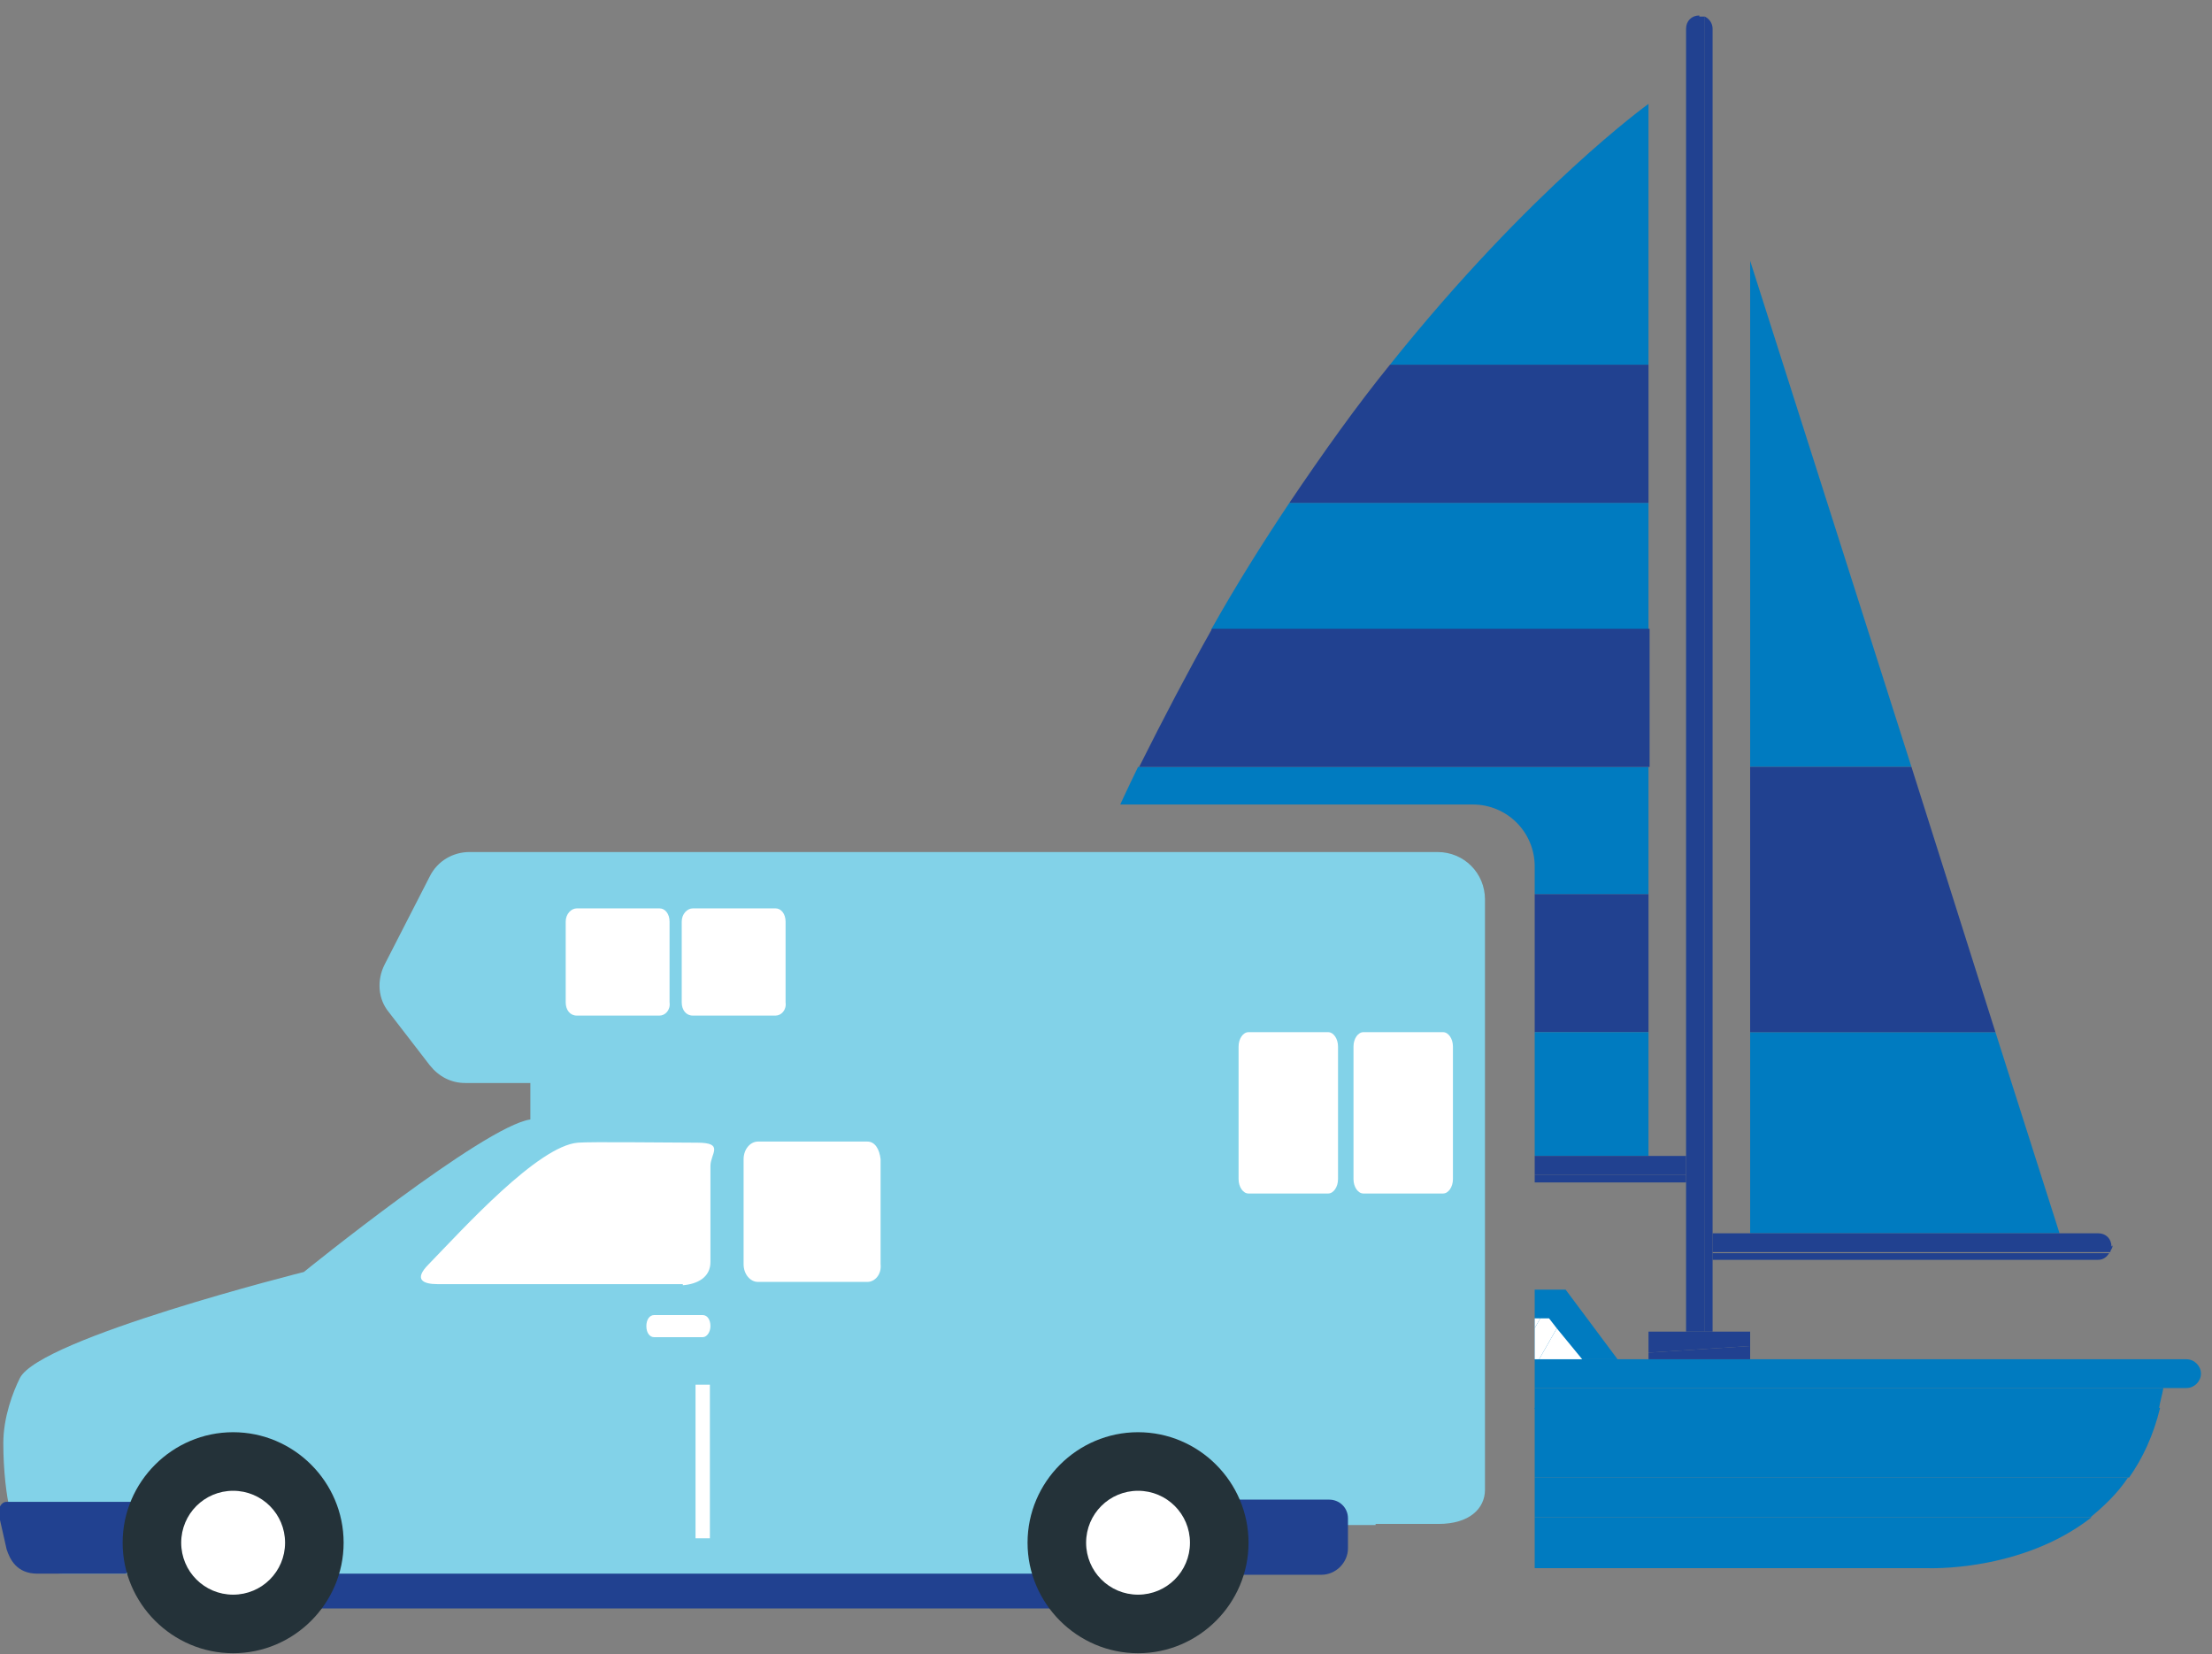 <?xml version="1.0" encoding="UTF-8"?><svg id="Layer_2" xmlns="http://www.w3.org/2000/svg" xmlns:xlink="http://www.w3.org/1999/xlink" viewBox="0 0 200.2 149.7"><rect x="0" y="0" width="200.2" height="149.7" fill="#808080" stroke="none"/><defs><style>.cls-1,.cls-2{fill:none;}.cls-3{stroke:#214190;stroke-width:2.5px;}.cls-3,.cls-4{fill:#214190;}.cls-3,.cls-2{stroke-miterlimit:10;}.cls-5{clip-path:url(#clippath);}.cls-6{fill:#007bc0;}.cls-7{fill:#fff;}.cls-8{fill:#243239;}.cls-9{fill:#82d2e8;}.cls-2{stroke:#fff;stroke-width:1.3px;}</style><clipPath id="clippath"><path class="cls-1" d="M84.3,0V72.8h49c3.1,0,5.6,2.5,5.6,5.6v64h61.3V0H84.3Z"/></clipPath></defs><g id="Layer_1-2"><g class="cls-5"><g><path class="cls-6" d="M199.2,124.3c0-.7-.6-1.3-1.3-1.3H82.1c-.7,0-1.3,.6-1.3,1.3h0c0,.7,.6,1.3,1.3,1.3h115.8c.7,0,1.3-.6,1.3-1.3h0Z"/><polygon class="cls-6" points="146.4 123 141.7 116.7 129.4 116.7 104.2 116.7 104.2 123 146.4 123"/><g><path class="cls-4" d="M93.3,93.4h55.9v-12.5h-51.3c-1.6,4-3.2,8.1-4.6,12.5Z"/><path class="cls-6" d="M97.9,80.9h51.3v-11.5h-46.2c-1.8,3.7-3.5,7.5-5.1,11.5Z"/><path class="cls-6" d="M89.9,104.6h59.3v-11.2h-55.9c-1.2,3.6-2.4,7.3-3.4,11.2Z"/><path class="cls-6" d="M116.7,45.5c-2.4,3.6-4.8,7.4-7.1,11.5h39.6v-11.5h-32.5Z"/><path class="cls-4" d="M149.2,33h-23.4c-3,3.7-6,7.9-9.1,12.5h32.5v-12.5Z"/><path class="cls-6" d="M149.2,9.4s-10.6,7.6-23.4,23.6h23.4V9.4Z"/><path class="cls-4" d="M103.1,69.4h46.2v-12.5h-39.6c-2.2,3.9-4.4,8.1-6.6,12.5Z"/></g><g><polygon class="cls-6" points="158.4 23.6 158.4 69.4 173 69.4 158.4 23.6"/><polygon class="cls-6" points="158.4 93.4 158.4 111.6 186.4 111.6 180.6 93.4 158.4 93.4"/><polygon class="cls-4" points="173 69.4 158.4 69.4 158.4 93.4 180.6 93.4 173 69.4"/></g><g><path class="cls-6" d="M87.6,141.9h86.8s8.5,.4,14.9-4.6H86.4l1.2,4.6Z"/><path class="cls-6" d="M192.6,133.7H85.5l.9,3.6h102.8c1.2-1,2.4-2.1,3.4-3.6Z"/></g><g><path class="cls-6" d="M83.9,127.5l1.6,6.2h107.2c1.2-1.7,2.2-3.8,2.8-6.3H83.9Z"/><path class="cls-6" d="M195.8,125.6H83.4l.5,1.9h111.5c.1-.7,.3-1.3,.4-1.9Z"/></g><polygon class="cls-7" points="118.9 119.3 116.8 123 118.7 123 120.8 119.3 118.9 119.3"/><polygon class="cls-7" points="118.7 123 122.8 123 122.8 119.3 120.8 119.3 118.7 123"/><polyline class="cls-7" points="118.9 119.3 115.6 119.3 115.6 123 116.8 123"/><polygon class="cls-7" points="129.2 119.3 127 123 129 123 131.1 119.3 129.2 119.3"/><polygon class="cls-7" points="125.8 119.3 125.8 123 127 123 129.2 119.3 125.8 119.3"/><polyline class="cls-7" points="129 123 133 123 133 119.3 131.1 119.3"/><g><polygon class="cls-7" points="140.2 119.3 139.4 119.3 137.3 123 139.3 123 140.9 120.2 140.2 119.3"/><polyline class="cls-7" points="139.4 119.3 136 119.3 136 123 137.3 123"/><polygon class="cls-7" points="140.9 120.2 139.3 123 143.2 123 140.9 120.2"/></g><g><polygon class="cls-4" points="158.4 120.5 149.2 120.5 149.2 122.4 158.4 121.8 158.4 120.5"/><polygon class="cls-4" points="149.2 122.4 149.2 123 158.4 123 158.4 121.8 149.2 122.4"/></g><g><path class="cls-4" d="M153.8,1.4c-.7,0-1.2,.5-1.2,1.2V120.5h1.7V1.5c-.1,0-.3,0-.5,0Z"/><path class="cls-4" d="M155,2.6c0-.5-.3-.9-.7-1.1V120.5h.7V2.6Z"/></g><g><path class="cls-4" d="M152.6,104.6H87.4c-.7,0-1.2,.5-1.2,1.2s0,.4,.1,.5h66.3v-1.7Z"/><path class="cls-4" d="M152.6,107v-.7H86.3c.2,.4,.6,.7,1.1,.7"/></g><g><path class="cls-4" d="M191.1,112.8c0-.7-.5-1.2-1.2-1.2h-34.9v1.7h36c0-.2,.2-.3,.2-.6Z"/><path class="cls-4" d="M155,113.4v.6h34.9c.5,0,.8-.3,1-.6h-36Z"/></g></g></g><g><g><rect class="cls-9" x="48" y="95.2" width="76.5" height="42.8"/><path class="cls-3" d="M95.1,144.3H24.8c-1.4,0-2.6-.9-2.6-2.3s1.2-2.6,2.6-2.6H95.2c1.4,0,2.6,1.2,2.6,2.6s-1.2,2.3-2.7,2.3Z"/><path class="cls-9" d="M114.7,142.4c-3.3,0-104,0-108.9,0s-4.3-3.6-4.9-5.8c-.3-1.1-.6-3.5-.6-6,0-2.4,.9-4.7,1.5-5.9,1.8-3.6,25.7-9.6,25.7-9.6,0,0,16.3-13.2,20.5-13.8,4.2-.6,24.5-.8,31.7-.3,1.5,.1,2.8,1.2,2.8,3.3v11.5s24.6,0,33.3,0,2.3,1,2.5,2.6c.6,4,2.1,13.1,2.6,17.2,.3,2.4-3,6.7-6.2,6.7Z"/><path class="cls-4" d="M120.3,135.7h-13v6.8h12.3c1.3,0,2.4-1.1,2.4-2.4v-2.7c0-1-.8-1.7-1.7-1.7Z"/><path class="cls-4" d="M11.4,142.4H3.4c-1.9,0-2.5-1.3-2.8-2.2l-.7-3.1c-.1-.6,.2-1.2,.7-1.2H16.8l-5.4,6.5Z"/><path class="cls-8" d="M31.1,139.6c0,5.5-4.5,10-10,10s-10-4.5-10-10,4.5-10,10-10,10,4.5,10,10Z"/><path class="cls-7" d="M25.8,139.6c0,2.6-2.1,4.7-4.7,4.7s-4.7-2.1-4.7-4.7,2.1-4.7,4.7-4.7,4.7,2.1,4.7,4.7Z"/><path class="cls-8" d="M113,139.6c0,5.5-4.5,10-10,10s-10-4.5-10-10,4.5-10,10-10,10,4.5,10,10Z"/><path class="cls-7" d="M107.7,139.6c0,2.6-2.1,4.7-4.7,4.7s-4.7-2.1-4.7-4.7,2.1-4.7,4.7-4.7,4.7,2.1,4.7,4.7Z"/><path class="cls-7" d="M61.8,116.2c-5,0-17.9,0-22.2,0-1.3,0-2.2-.4-.8-1.8,3.2-3.3,9.9-10.7,13.5-11,1.1-.1,8.3,0,10.8,0s1.2,1,1.2,2.1c0,1.7,0,6.1,0,8.7,0,1.4-1.2,2-2.5,2.1Z"/><path class="cls-7" d="M67.3,114.4c0,.9,.6,1.6,1.3,1.6h9.9c.7,0,1.3-.7,1.2-1.6v-9.5c-.1-.9-.5-1.6-1.2-1.6h-9.9c-.7,0-1.3,.7-1.3,1.6v9.5Z"/><path class="cls-7" d="M64.3,120c0,.5-.3,1-.7,1h-4.4c-.4,0-.7-.4-.7-1s.3-1,.7-1h4.4c.4,0,.7,.4,.7,1Z"/><path class="cls-9" d="M38.9,79.3l-4.1,8c-.7,1.4-.6,3.1,.4,4.3l3.7,4.8c.8,1,1.9,1.6,3.2,1.6h39.5c1.9,0,3.4,1.5,3.4,3.4v8.7c0,1.6,1.3,2.8,2.8,2.8h30.2c.9,0,1.8,.7,1.9,1.6l3.4,23.4h6.9c2.8,0,4.2-1.4,4.2-3.1v-53.4c0-2.4-1.9-4.3-4.3-4.3H42.5c-1.5,0-2.9,.8-3.6,2.2Z"/><path class="cls-7" d="M112.1,106.7c0,.7,.4,1.3,.9,1.3h7.2c.5,0,.9-.6,.9-1.3v-12c0-.7-.4-1.3-.9-1.3h-7.2c-.5,0-.9,.6-.9,1.3v12Z"/><path class="cls-7" d="M122.5,106.7c0,.7,.4,1.3,.9,1.3h7.2c.5,0,.9-.6,.9-1.3v-12c0-.7-.4-1.3-.9-1.3h-7.2c-.5,0-.9,.6-.9,1.3v12Z"/><path class="cls-7" d="M51.2,90.7c0,.7,.4,1.2,1,1.2h7.5c.5,0,1-.5,.9-1.2v-7.3c0-.7-.4-1.2-.9-1.2h-7.5c-.5,0-1,.5-1,1.2v7.2Z"/><path class="cls-7" d="M61.7,90.7c0,.7,.4,1.2,1,1.2h7.5c.5,0,1-.5,.9-1.2v-7.3c0-.7-.4-1.2-.9-1.2h-7.5c-.5,0-1,.5-1,1.2v7.2Z"/></g><line class="cls-2" x1="63.6" y1="125.3" x2="63.6" y2="139.2"/></g></g></svg>